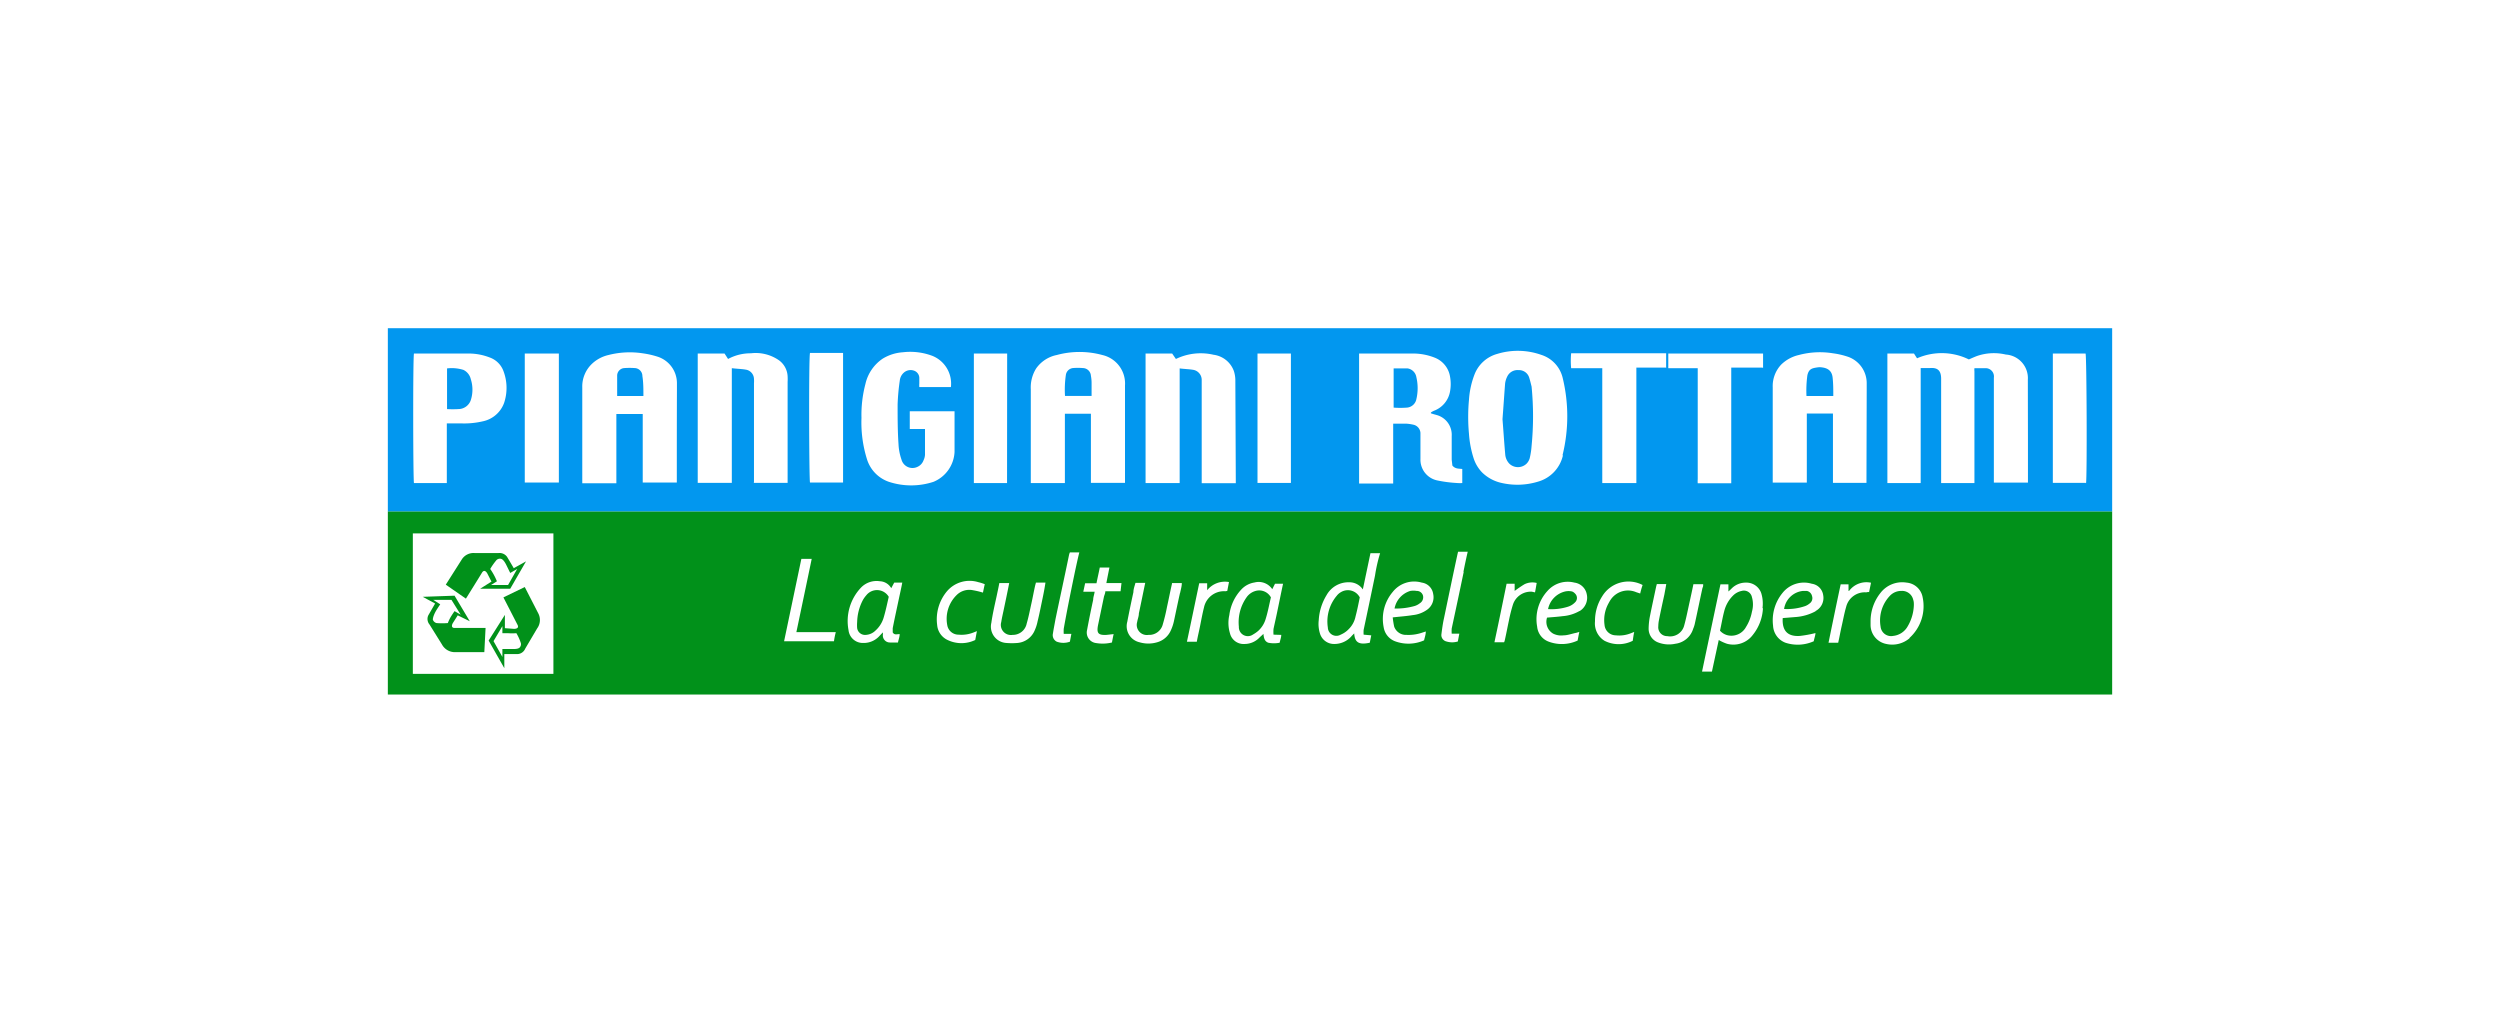 <svg id="Logo" xmlns="http://www.w3.org/2000/svg" viewBox="0 0 220 90"><defs><style>.cls-1{fill:#01911a;}.cls-2{fill:#0297ef;}</style></defs><path class="cls-1" d="M42.43,50.37c.17-.24.34-.1.45.09l.37.72-1,.63H44.9l1.39-2.41L45.21,50s-.33-.57-.59-1a.81.81,0,0,0-.76-.33H41.78a1.22,1.22,0,0,0-1.16.59l-1.39,2.19L41,52.68S42.34,50.53,42.43,50.37Zm1.26-1.08a.42.42,0,0,1,.41-.11c.22.06.41.44.5.63l.3.61.61-.35-.8,1.41h-1.5l.52-.33s-.15-.34-.2-.43a5.32,5.32,0,0,0-.39-.65A5.31,5.31,0,0,1,43.69,49.29Z"/><path class="cls-1" d="M37.69,54.15a.76.76,0,0,0,.11.81l1.09,1.75a1.29,1.29,0,0,0,1.13.68l2.6,0,.11-2.13H40c-.29,0-.26-.24-.15-.43l.43-.68,1.06.52L40,52.42l-2.8.1,1.09.59Zm.44-1.36,1.6,0,.81,1.3L40,53.78s-.2.29-.26.39a3.39,3.39,0,0,0-.33.66,6.42,6.42,0,0,1-1,0,.48.48,0,0,1-.32-.3c0-.24.17-.59.28-.78s.37-.57.37-.57Z"/><path class="cls-1" d="M110.5,52a1.44,1.44,0,0,0-.82.59,3.8,3.8,0,0,0-.66,2.56.79.79,0,0,0,1.24.69,2.91,2.91,0,0,0,.46-.32,2.3,2.3,0,0,0,.67-1.09c.19-.61.3-1.24.45-1.86h0A1.17,1.17,0,0,0,110.5,52Z"/><path class="cls-1" d="M153.27,52a1.49,1.49,0,0,0-.75.4,2.94,2.94,0,0,0-.79,1.39c-.15.56-.24,1.14-.37,1.71a1.32,1.32,0,0,0,.92.44,1.46,1.46,0,0,0,1.37-.77,3.78,3.78,0,0,0,.52-1.34,2.32,2.32,0,0,0,0-1.28A.72.72,0,0,0,153.27,52Z"/><path class="cls-1" d="M124.66,52a1.71,1.71,0,0,0-.55,0,2,2,0,0,0-1.39,1.55,5.94,5.94,0,0,0,1.76-.22,1.35,1.35,0,0,0,.46-.24.62.62,0,0,0,.28-.69A.57.57,0,0,0,124.66,52Z"/><path class="cls-1" d="M118,52.11a1.17,1.17,0,0,0-.36.31,3.51,3.51,0,0,0-.79,2.8.75.75,0,0,0,1.13.63,2.08,2.08,0,0,0,.7-.48,2.17,2.17,0,0,0,.61-1.13c.15-.56.26-1.13.37-1.67h0A1.18,1.18,0,0,0,118,52.11Z"/><path class="cls-1" d="M76.23,52.39a2.37,2.37,0,0,0-.32.46,4.37,4.37,0,0,0-.48,1.89,3.29,3.29,0,0,0,0,.54.7.7,0,0,0,.76.59,1.3,1.3,0,0,0,.84-.37,2.49,2.49,0,0,0,.72-1.11c.19-.63.32-1.26.46-1.87A1.2,1.2,0,0,0,76.23,52.39Z"/><path class="cls-1" d="M138.34,52.05a1.39,1.39,0,0,0-.61,0,2,2,0,0,0-1.5,1.55,4.78,4.78,0,0,0,1.72-.2,1.46,1.46,0,0,0,.65-.39.53.53,0,0,0,0-.78A.63.63,0,0,0,138.34,52.05Z"/><path class="cls-1" d="M44.3,52.57,45.55,55c.13.26-.1.34-.32.34l-.8-.06,0-1.17L43,56.37l1.38,2.43,0-1.24h1.17a.78.78,0,0,0,.67-.48l1.05-1.78a1.25,1.25,0,0,0,.1-1.32l-1.19-2.32ZM45.71,57c-.18.15-.61.11-.81.11l-.69,0,0,.7-.78-1.39.78-1.32,0,.62.48,0a4.69,4.69,0,0,0,.75,0,4.18,4.18,0,0,1,.4.89A.43.43,0,0,1,45.71,57Z"/><path class="cls-1" d="M167.34,52a1.38,1.38,0,0,0-1,.4,3.15,3.15,0,0,0-.85,2.73.93.93,0,0,0,1.11.83,1.66,1.66,0,0,0,1.28-.85,3.91,3.91,0,0,0,.54-1.87c0-.15,0-.3-.06-.47A1,1,0,0,0,167.34,52Z"/><path class="cls-1" d="M34.13,45V61.12H185.87V45ZM48.7,59.3H36.33V46.94H48.7Zm24.69-2.87H69l1.52-7.25h.91c-.44,2.13-.89,4.26-1.35,6.45h3.47A6.38,6.38,0,0,0,73.39,56.43Zm5.78-.63c0,.24-.09.46-.15.74-.24,0-.48,0-.7,0a.62.62,0,0,1-.63-.65,1.15,1.15,0,0,0,0-.24l-.33.35a1.86,1.86,0,0,1-1.41.58,1.26,1.26,0,0,1-1.28-1.13,4.28,4.28,0,0,1,1.07-3.71,1.9,1.9,0,0,1,1.69-.59,1.21,1.21,0,0,1,1,.61l.26-.49h.71c-.09.49-.21,1-.3,1.43-.18.85-.37,1.71-.54,2.58,0,.13,0,.24,0,.37C78.71,55.91,78.93,55.8,79.17,55.8Zm7.33-3.65a7,7,0,0,0-.88-.21,1.58,1.58,0,0,0-1.46.45,2.93,2.93,0,0,0-.8,2.63,1,1,0,0,0,1,.83,2.83,2.83,0,0,0,1.28-.18l.33-.13c-.06.28-.09.5-.15.78a2.8,2.8,0,0,1-2.43,0A1.6,1.6,0,0,1,82.47,55,3.84,3.84,0,0,1,83.36,52a2.61,2.61,0,0,1,2.73-.77,3.71,3.71,0,0,1,.57.18C86.59,51.7,86.55,51.92,86.5,52.15Zm5.26.44c-.15.71-.28,1.39-.45,2.08a3.63,3.63,0,0,1-.25.79,1.81,1.81,0,0,1-1.51,1.12,5.79,5.79,0,0,1-1,0,1.44,1.44,0,0,1-1.31-1.78c.11-.78.29-1.54.46-2.32.08-.39.17-.78.24-1.17h.87c-.16.82-.33,1.63-.5,2.43-.07.33-.15.67-.2,1a.89.89,0,0,0,1,1.13,1.24,1.24,0,0,0,1.24-1c.17-.58.28-1.17.41-1.75s.22-1.11.35-1.66a1.33,1.33,0,0,0,.05-.19H92C91.93,51.74,91.85,52.16,91.76,52.59Zm2.85-2.35c-.35,1.68-.7,3.39-1,5.08a3.15,3.15,0,0,0,0,.46l.67,0-.13.69A1.69,1.69,0,0,1,93,56.47a.64.64,0,0,1-.34-.73c.06-.41.15-.83.22-1.24.39-1.87.8-3.74,1.19-5.64a1.21,1.21,0,0,1,.08-.25h.83C94.84,49.16,94.73,49.7,94.61,50.24Zm4,1.79H97.27c0,.19-.1.36-.13.52L96.63,55c-.14.71,0,.91.75.87L98,55.8c-.06.26-.1.5-.15.74a3.43,3.43,0,0,1-1.39.05.93.93,0,0,1-.8-1.14q.25-1.34.54-2.67c0-.23.09-.43.13-.71l-1,0,.16-.74h1c.09-.46.2-.92.29-1.39h.85c-.09.45-.18.89-.27,1.37h1.33Zm5.23.15c-.19.84-.36,1.67-.54,2.51a3.87,3.87,0,0,1-.26.77,1.86,1.86,0,0,1-1.21,1.06,2.72,2.72,0,0,1-1.55,0,1.45,1.45,0,0,1-1.08-1.8c.17-.89.35-1.74.54-2.61,0-.28.11-.54.18-.82h.86c-.19.91-.37,1.8-.56,2.69,0,.26-.11.5-.15.76a.89.89,0,0,0,1,1.13,1.23,1.23,0,0,0,1.24-.87,16.36,16.36,0,0,0,.39-1.61c.15-.67.28-1.36.43-2a.15.15,0,0,0,0-.08H104C104,51.61,103.9,51.91,103.85,52.18Zm4-.15a1.8,1.8,0,0,0-1.89,1.43c-.13.52-.22,1-.33,1.56s-.21.94-.3,1.45h-.87c.37-1.73.72-3.43,1.08-5.14h.7c0,.19,0,.37,0,.61a2,2,0,0,1,1.92-.72L108,52Zm4.91,3.84c0,.22-.09.43-.14.69a2.53,2.53,0,0,1-1,0c-.35-.13-.39-.45-.43-.78-.12.13-.24.22-.35.33a1.81,1.81,0,0,1-1.31.56,1.23,1.23,0,0,1-1.28-.93,3.14,3.14,0,0,1-.06-1.61,4,4,0,0,1,1.1-2.3,2,2,0,0,1,1.11-.57,1.44,1.44,0,0,1,1.57.59l.24-.48h.71c-.17.78-.32,1.54-.48,2.3-.11.55-.24,1.11-.36,1.67a2.86,2.86,0,0,0,0,.51ZM121,50.66c-.33,1.6-.66,3.17-1,4.77a3,3,0,0,0,0,.42l.67.06-.13.65c-.93.2-1.32,0-1.37-.82l-.19.19a2,2,0,0,1-1.57.74,1.29,1.29,0,0,1-1.23-.85,2.82,2.82,0,0,1-.13-1.25,4.7,4.7,0,0,1,.69-2.2,2.2,2.2,0,0,1,2-1.13,1.42,1.42,0,0,1,1.19.63l.67-3.19h.85C121.25,49.33,121.1,50,121,50.66Zm4.58,3a2.62,2.62,0,0,1-1.26.47c-.55.09-1.13.13-1.76.2a7,7,0,0,0,.13.82,1.1,1.1,0,0,0,1.09.72,3.7,3.7,0,0,0,1.32-.18l.37-.12c0,.28-.09.5-.15.78a3.39,3.39,0,0,1-2.56.08,1.58,1.58,0,0,1-1-1.25,3.68,3.68,0,0,1,.8-3.09,2.4,2.4,0,0,1,2.56-.82,1.17,1.17,0,0,1,1,1A1.34,1.34,0,0,1,125.55,53.68Zm3.23-3.35c-.35,1.69-.71,3.37-1.06,5a3.39,3.39,0,0,0,0,.45l.67,0-.13.69a1.7,1.7,0,0,1-1,0,.58.58,0,0,1-.45-.6c.06-.48.13-1,.23-1.44.39-1.87.78-3.75,1.18-5.6l.06-.26h.85C129,49.24,128.89,49.77,128.78,50.33Zm6,1.76a1.65,1.65,0,0,0-1.67,1.13,13.59,13.59,0,0,0-.36,1.43c-.12.55-.22,1.11-.35,1.67a.94.94,0,0,1-.07.22h-.85c.37-1.72.72-3.43,1.07-5.15h.71V52c.27-.2.57-.41.87-.59a1.59,1.59,0,0,1,1.07-.11c-.05.27-.09.55-.15.83Zm4.2,1.69a3.47,3.47,0,0,1-1.48.46c-.46.06-.93.09-1.39.13a1.2,1.2,0,0,0,.54,1.41,1.57,1.57,0,0,0,.91.15c.37,0,.74-.15,1.11-.22l.28-.08c-.06.28-.1.5-.15.76a3.3,3.3,0,0,1-2.56.09,1.56,1.56,0,0,1-1-1.31,3.68,3.68,0,0,1,.91-3.15,2.37,2.37,0,0,1,2.37-.73,1.27,1.27,0,0,1,1.08,1A1.38,1.38,0,0,1,139,53.78Zm5.36-1.52-.39-.13a1.84,1.84,0,0,0-2.24.66c-.08.12-.15.25-.22.38a3.05,3.05,0,0,0-.32,1.85,1,1,0,0,0,1,.91,2.75,2.75,0,0,0,1.33-.19l.28-.11c-.06.28-.09.52-.13.78a2.74,2.74,0,0,1-2.48,0,1.79,1.79,0,0,1-.84-1.71,4,4,0,0,1,.63-2.2,2.7,2.7,0,0,1,3.56-1A6.93,6.93,0,0,0,144.33,52.26ZM149,55.33a1.88,1.88,0,0,1-1.57,1.32,2.65,2.65,0,0,1-1.5-.11,1.28,1.28,0,0,1-.85-1.22,6.09,6.09,0,0,1,.12-1.12c.17-.85.36-1.72.54-2.57l.06-.23h.83c-.05.32-.11.6-.16.89-.17.78-.34,1.54-.49,2.32a2.92,2.92,0,0,0-.05.5.78.78,0,0,0,.79.87,1.28,1.28,0,0,0,1.49-.94c.18-.65.31-1.32.46-2s.24-1.09.35-1.63h.86c0,.11,0,.23-.06.32-.22,1-.44,2.09-.67,3.13A2.47,2.47,0,0,1,149,55.33Zm6.14-1.81a4.06,4.06,0,0,1-.89,2.35,2.14,2.14,0,0,1-2.28.78,4,4,0,0,1-.72-.33l-.6,2.78h-.87c.54-2.58,1.08-5.12,1.62-7.68h.7c0,.21,0,.39,0,.63.13-.11.22-.2.31-.29a1.75,1.75,0,0,1,1.24-.49,1.38,1.38,0,0,1,1.34.93A3.1,3.1,0,0,1,155.1,53.52Zm4.65.26a4.33,4.33,0,0,1-1.79.52l-1.12.09c-.07,1.11.43,1.65,1.52,1.57a10.19,10.19,0,0,0,1.36-.25c0,.2-.1.44-.15.72a3.45,3.45,0,0,1-2.49.13,1.69,1.69,0,0,1-1.09-1.5,3.81,3.81,0,0,1,.83-2.88,2.41,2.41,0,0,1,2.58-.81,1.17,1.17,0,0,1,1,1A1.3,1.3,0,0,1,159.75,53.78Zm4.47-1.65a1.69,1.69,0,0,0-1.8,1.28c-.16.55-.26,1.11-.39,1.68s-.2,1-.31,1.47h-.85c.35-1.71.7-3.41,1.07-5.14h.69V52l.05,0a1.9,1.9,0,0,1,1.93-.72l-.17.82A.78.78,0,0,0,164.22,52.13Zm3.82,4a2.35,2.35,0,0,1-2.08.54A1.71,1.71,0,0,1,164.61,55v-.32a4,4,0,0,1,.87-2.5,2.41,2.41,0,0,1,2.3-.91,1.57,1.57,0,0,1,1.41,1.28A3.77,3.77,0,0,1,168,56.17Z"/><path class="cls-1" d="M159,52h-.33A1.87,1.87,0,0,0,157,53.59a4.88,4.88,0,0,0,1.87-.26,1.39,1.39,0,0,0,.37-.22.57.57,0,0,0,.22-.65A.59.59,0,0,0,159,52Z"/><path class="cls-2" d="M160.33,32.33a1.28,1.28,0,0,0-.39,0c-.48.07-.76.13-.89.69a10,10,0,0,0-.08,1.83h2.36c0-.56,0-1.09-.06-1.63S160.9,32.4,160.33,32.33Z"/><path class="cls-2" d="M134.56,33.2a.94.94,0,0,0-.93-.63,1,1,0,0,0-1,.58,1.93,1.93,0,0,0-.18.59c-.08,1.06-.15,2.09-.23,3.15h0c.08,1,.15,2.08.24,3.1a1.33,1.33,0,0,0,.36.81,1.09,1.09,0,0,0,1.52,0,1.14,1.14,0,0,0,.27-.46,6.63,6.63,0,0,0,.17-1.1,26.78,26.78,0,0,0,0-5.22C134.71,33.74,134.65,33.48,134.56,33.2Z"/><path class="cls-2" d="M55.85,32.39a6.61,6.61,0,0,0-.89,0,.67.67,0,0,0-.65.68c0,.58,0,1.17,0,1.78h2.31c0-.61,0-1.19-.09-1.76A.7.7,0,0,0,55.85,32.39Z"/><path class="cls-2" d="M95.3,32.39a5.29,5.29,0,0,0-.89,0,.71.71,0,0,0-.61.58,9,9,0,0,0-.08,1.87h2.34V33.7a3.44,3.44,0,0,0-.06-.63A.72.72,0,0,0,95.3,32.39Z"/><path class="cls-2" d="M123.87,32.42c-.41,0-.82,0-1.23,0v3.45a7.62,7.62,0,0,0,1.17,0,.92.92,0,0,0,.83-.74,4.24,4.24,0,0,0,0-1.94A.93.93,0,0,0,123.87,32.42Z"/><path class="cls-2" d="M34.13,28.88V45H185.87V28.88Zm10.23,6.58a2.54,2.54,0,0,1-1.89,1.62,7.18,7.18,0,0,1-1.85.18h-1.3v5.25H36.43c-.08-.23-.1-11.13,0-11.4l.22,0c1.52,0,3,0,4.56,0a5.11,5.11,0,0,1,1.89.35,2,2,0,0,1,1.21,1.21A4.17,4.17,0,0,1,44.36,35.46Zm4.82,7h-3V31.11h3Zm10.38-.37v.37h-3V36.43H54.24v6.1h-3c0-.12,0-.21,0-.3V34.09A2.75,2.75,0,0,1,52.11,32a3.14,3.14,0,0,1,1.44-.76,7.53,7.53,0,0,1,3-.15,7.66,7.66,0,0,1,1.26.28,2.45,2.45,0,0,1,1.76,2.33c0,.23,0,.45,0,.67C59.56,36.93,59.56,39.52,59.56,42.14Zm6.79.37V33.72a2.3,2.3,0,0,0,0-.37.85.85,0,0,0-.71-.82c-.39-.07-.79-.07-1.24-.13V42.49h-3V31.11h2.36l.31.48a4.15,4.15,0,0,1,2-.5,3.59,3.59,0,0,1,2.5.63,1.85,1.85,0,0,1,.74,1.39,4.18,4.18,0,0,1,0,.5v8.88h-3Zm7.8,0H71.28c-.08-.23-.12-11,0-11.4h2.91v11.4ZM84,39.78a3,3,0,0,1-1.85,2.62,6.29,6.29,0,0,1-3.93,0,3.06,3.06,0,0,1-1.93-2,10.84,10.84,0,0,1-.48-3.62,10.64,10.64,0,0,1,.35-3,3.65,3.65,0,0,1,1.52-2.22A3.9,3.9,0,0,1,79.45,31a5.51,5.51,0,0,1,2.61.32,2.63,2.63,0,0,1,1.62,2.74H80.9a1.88,1.88,0,0,1,0-.31c0-.17,0-.34,0-.5a.69.69,0,0,0-.46-.63.9.9,0,0,0-.91.18,1.07,1.07,0,0,0-.35.7,18.83,18.83,0,0,0-.19,2.1c0,1.17,0,2.34.08,3.5a4.75,4.75,0,0,0,.26,1.34,1,1,0,0,0,1.39.65,1,1,0,0,0,.55-.58,1.32,1.32,0,0,0,.13-.48c0-.74,0-1.48,0-2.28H80.06V36.19H84c0,.09,0,.18,0,.27Zm4.62,2.73H85.7V31.11h2.93ZM99,34.33v8.16h-3V36.41H93.71v6.1h-3c0-.1,0-.21,0-.32V34.26a3.16,3.16,0,0,1,.46-1.82A2.92,2.92,0,0,1,93,31.24a7.62,7.62,0,0,1,4,0A2.57,2.57,0,0,1,99,33.92Zm9.75,8c0,.06,0,.11,0,.19h-3V33.44a.9.9,0,0,0-.72-.89c-.39-.07-.78-.07-1.22-.13V42.51h-3V31.11h2.34l.33.48a5,5,0,0,1,3.32-.37,2.2,2.2,0,0,1,1.78,1.43,2.74,2.74,0,0,1,.13.74Zm4.85.17h-2.94V31.11h2.94Zm15.19,0a3.52,3.52,0,0,1-.65,0,11.47,11.47,0,0,1-1.65-.22A1.86,1.86,0,0,1,125,40.39c0-.68,0-1.35,0-2v-.29a.79.79,0,0,0-.64-.73,4,4,0,0,0-.63-.09c-.37,0-.72,0-1.13,0v5.27h-3V31.11l.26,0c1.5,0,3,0,4.5,0a5.15,5.15,0,0,1,1.91.37,2.16,2.16,0,0,1,1.34,1.7,3.63,3.63,0,0,1,0,1.23,2.22,2.22,0,0,1-1.43,1.74,1.74,1.74,0,0,0-.26.15l0,.07c.16.06.33.1.5.15a1.8,1.8,0,0,1,1.33,1.85c0,.69,0,1.38,0,2.08l.06.52c.26.31.57.26.87.3v1.29Zm8.74-2.39a3.12,3.12,0,0,1-2.2,2.28,6.21,6.21,0,0,1-3.23.1,3.52,3.52,0,0,1-1.67-.91,3.21,3.21,0,0,1-.76-1.28,9.12,9.12,0,0,1-.4-2.12,16.26,16.26,0,0,1,0-3,7.56,7.56,0,0,1,.5-2.26,3,3,0,0,1,2-1.78,6.18,6.18,0,0,1,3.87.09,2.8,2.8,0,0,1,1.87,2,14.3,14.3,0,0,1,0,6.8Zm9.07-7.76H144V42.51h-3V32.4h-2.74a7.18,7.18,0,0,1,0-1.31h8.36v1.3Zm8.51,0h-2.76V42.53h-2.95a2.33,2.33,0,0,1,0-.36V32.79c0-.11,0-.24,0-.39h-2.59V31.11h8.34v1.28Zm9.14,9.75,0,.39h-2.95v-6.1H159v6.08h-3c0-.08,0-.17,0-.28V34.09a2.76,2.76,0,0,1,.74-2,3.24,3.24,0,0,1,1.56-.85,7.16,7.16,0,0,1,3-.15,6.85,6.85,0,0,1,1.39.33,2.46,2.46,0,0,1,1.58,2.27c0,.22,0,.44,0,.66Zm14.21-3.32v3.69h-3V33.24a.73.73,0,0,0-.71-.84h-1a1.45,1.45,0,0,0,0,.28v9.83h-2.93c0-.11,0-.23,0-.34,0-2.94,0-5.89,0-8.84,0-.74-.33-1-1-.94h-.8V42.51h-2.93V31.11h2.34l.27.42a5.42,5.42,0,0,1,4.56.1c.23-.1.47-.21.71-.3a4.57,4.57,0,0,1,2.54-.13,2.08,2.08,0,0,1,1.94,2.22Zm5.08,3.71h-2.89V31.11h2.88C183.63,31.35,183.67,42.1,183.57,42.53Z"/><path class="cls-2" d="M40.78,32.55a3.47,3.47,0,0,0-1.44-.13V36a8.68,8.68,0,0,0,1,0,1.16,1.16,0,0,0,1.09-.79,3,3,0,0,0,0-1.84A1.2,1.2,0,0,0,40.78,32.55Z"/></svg>
